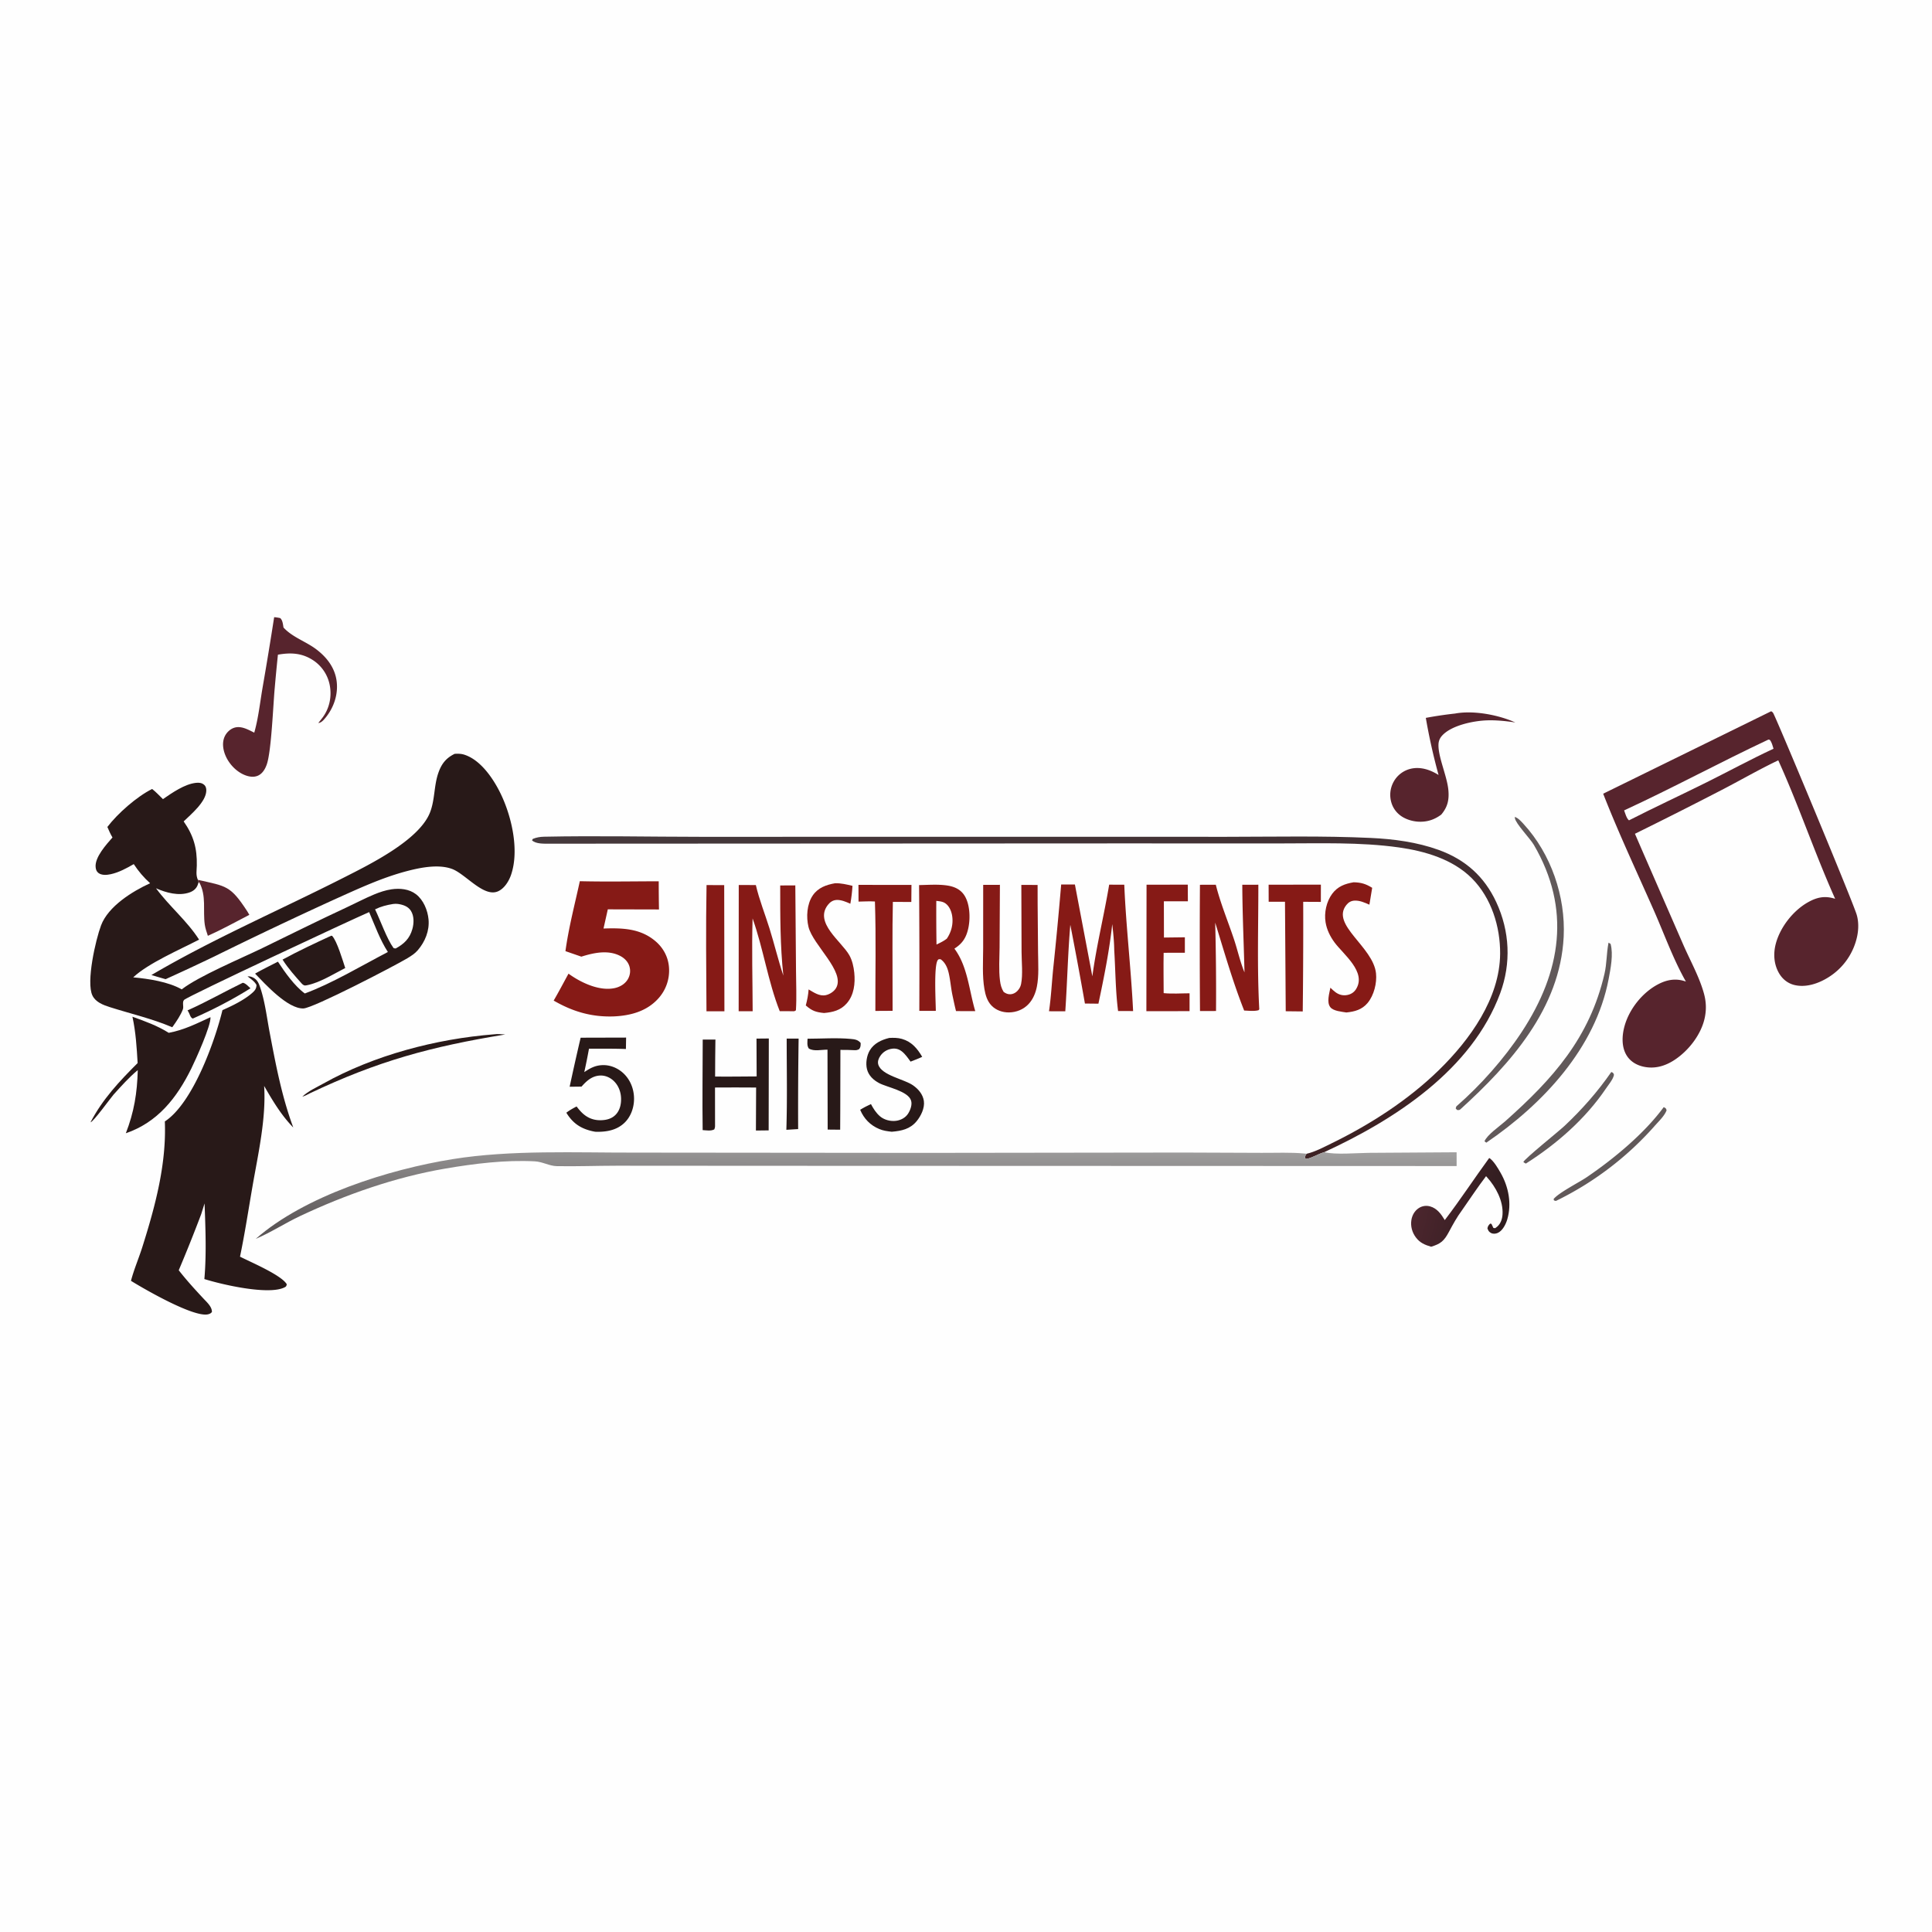 <svg version="1.1" xmlns="http://www.w3.org/2000/svg" style="display: block;" viewBox="0 0 2048 2048" width="1024" height="1024">
<defs>
	<linearGradient id="Gradient1" gradientUnits="userSpaceOnUse" x1="1596.61" y1="1286.58" x2="1504.3" y2="1263.63">
		<stop class="stop0" offset="0" stop-opacity="1" stop-color="rgb(46,28,30)"/>
		<stop class="stop1" offset="1" stop-opacity="1" stop-color="rgb(76,38,46)"/>
	</linearGradient>
	<linearGradient id="Gradient2" gradientUnits="userSpaceOnUse" x1="1152.46" y1="1276.16" x2="1047.14" y2="785.867">
		<stop class="stop0" offset="0" stop-opacity="1" stop-color="rgb(61,33,35)"/>
		<stop class="stop1" offset="1" stop-opacity="1" stop-color="rgb(69,57,60)"/>
	</linearGradient>
	<linearGradient id="Gradient3" gradientUnits="userSpaceOnUse" x1="914.888" y1="1314.48" x2="917.343" y2="1208.55">
		<stop class="stop0" offset="0" stop-opacity="1" stop-color="rgb(91,86,87)"/>
		<stop class="stop1" offset="1" stop-opacity="1" stop-color="rgb(160,159,159)"/>
	</linearGradient>
</defs>
<path transform="translate(0,0)" fill="rgb(254,254,254)" d="M 0 0 L 2048 0 L 2048 2048 L 0 2048 L 0 0 z"/>
<path transform="translate(0,0)" fill="rgb(40,25,24)" d="M 257.345 1041.79 C 260.26 1042.12 263.327 1045.68 265.504 1047.64 C 246.619 1059.53 225.662 1070.35 205.237 1079.33 L 204.341 1079.71 C 201.707 1078.75 201.21 1074.96 199.707 1072.52 L 198.792 1071.06 C 218.522 1062.29 237.838 1051.26 257.345 1041.79 z"/>
<path transform="translate(0,0)" fill="rgb(97,89,90)" d="M 1708.04 1136.38 L 1709.71 1137.09 C 1710.48 1138.33 1711.1 1138.61 1710.7 1140.15 C 1709.54 1144.62 1705.09 1149.88 1702.49 1153.72 C 1680.63 1186.06 1650.3 1212.59 1617.47 1233.45 C 1616.47 1233.07 1615.7 1232.42 1614.83 1231.8 C 1615.87 1228.49 1652.29 1199.3 1658.48 1193.48 C 1677 1176.05 1693.55 1157.3 1708.04 1136.38 z"/>
<path transform="translate(0,0)" fill="rgb(97,89,90)" d="M 1763.62 1173.59 C 1765.75 1174.87 1765.79 1174.4 1766.66 1176.93 C 1764.49 1182.94 1757.96 1188.99 1753.75 1193.83 A 335.218 335.218 0 0 1 1649.27 1273.07 L 1647.28 1272.51 L 1646.9 1271.01 C 1652.41 1264.22 1673.89 1253.41 1682.12 1247.8 C 1710.75 1228.32 1743.04 1201.62 1763.62 1173.59 z"/>
<path transform="translate(0,0)" fill="rgb(40,25,24)" d="M 523.703 1096.42 C 527.574 1095.83 531.698 1096.37 535.598 1096.59 C 456.935 1109.44 400.693 1124.65 328.5 1158.94 C 325.822 1160.41 323.345 1161.63 320.437 1162.58 C 326.073 1156.91 335.744 1152.55 342.765 1148.62 C 396.53 1118.51 462.418 1101.21 523.703 1096.42 z"/>
<path transform="translate(0,0)" fill="rgb(40,25,24)" d="M 833.919 1100.96 L 846.574 1100.95 A 5003.56 5003.56 0 0 0 846.07 1196.87 L 833.572 1197.64 C 834.602 1165.48 833.921 1133.14 833.919 1100.96 z"/>
<path transform="translate(0,0)" fill="rgb(97,89,90)" d="M 1705.11 999.254 L 1707.28 1000.54 C 1710.36 1011.51 1707.31 1026.87 1705.21 1037.88 C 1691.26 1111.1 1635.43 1170.51 1575.57 1211.26 L 1573.63 1209.85 C 1576.24 1203.09 1589.65 1193.87 1595.51 1188.66 C 1646.01 1143.78 1685.09 1100.26 1700.84 1032.17 C 1703.26 1021.69 1702.97 1010.74 1704.93 1000.18 L 1705.11 999.254 z"/>
<path transform="translate(0,0)" fill="rgb(40,25,24)" d="M 856.046 1101.08 C 871.003 1101.07 886.987 1099.91 901.824 1101.3 C 906.135 1101.71 909.497 1102.14 912.336 1105.6 C 912.319 1108.36 912.455 1109.73 910.804 1112.09 C 908.808 1113.15 907.613 1113.38 905.423 1113.23 C 900.573 1112.89 895.724 1112.95 890.864 1112.93 L 890.721 1177.5 L 890.618 1197.53 L 877.362 1197.4 L 877.176 1112.7 C 870.867 1112.59 862.895 1114.84 857.359 1111.44 C 855.249 1108.46 855.917 1104.57 856.046 1101.08 z"/>
<path transform="translate(0,0)" fill="rgb(87,36,45)" d="M 209.749 932.681 C 240.098 939.509 244.176 938.554 262.101 966.009 C 262.902 967.236 263.603 968.478 264.313 969.758 C 249.773 977.283 235.293 985.339 220.345 992.01 C 219.115 988.179 217.635 984.132 217.073 980.142 C 214.938 964.982 219.022 949.707 211.29 935.459 L 210.526 935.24 L 209.749 932.681 z"/>
<path transform="translate(0,0)" fill="rgb(40,25,24)" d="M 350.957 991.958 L 352.005 991.986 C 357.245 997.439 363.313 1018.2 365.958 1026.14 C 353.56 1032.48 338.733 1041.83 325.157 1044.44 C 322.47 1044.95 322.363 1044.64 320.28 1043.09 C 312.886 1034.86 305.468 1026.57 299.52 1017.21 C 316.273 1008.07 333.64 999.97 350.957 991.958 z"/>
<path transform="translate(0,0)" fill="rgb(97,89,90)" d="M 1605.73 865.948 C 1609.44 867.148 1612.47 870.671 1615.08 873.504 C 1644.18 905.146 1659.68 950.43 1657.56 993.091 C 1653.78 1069.04 1601.13 1127.77 1547.79 1176.17 C 1546.46 1176.95 1546.09 1176.71 1544.6 1176.64 L 1543.09 1174.97 L 1543.79 1172.82 C 1569.32 1150.62 1594.36 1122.4 1613.02 1094.04 C 1655.11 1030.05 1665.53 963.442 1625.95 895.607 C 1622.06 888.928 1606.71 873.103 1605.88 867.362 C 1605.81 866.893 1605.78 866.419 1605.73 865.948 z"/>
<path transform="translate(0,0)" fill="rgb(134,26,22)" d="M 748.968 938.225 L 767.687 938.241 L 767.911 1072.03 L 748.897 1072.01 C 748.631 1027.45 748.142 982.773 748.968 938.225 z"/>
<path transform="translate(0,0)" fill="rgb(40,25,24)" d="M 942.642 1100.26 C 947.188 1100.02 951.738 1100.03 956.149 1101.3 C 966.3 1104.22 972.48 1111.49 977.56 1120.29 C 973.575 1122.22 969.338 1123.73 965.225 1125.36 C 962.56 1121.67 959.684 1117.44 956.087 1114.6 C 952.98 1112.15 949.574 1111.13 945.642 1111.67 C 940.483 1112.38 936.113 1115 933.168 1119.31 C 931.349 1121.97 930.033 1125.24 931.017 1128.48 C 934.513 1140.01 958.363 1143.87 967.799 1150.46 C 973.504 1154.44 978.354 1160.07 979.346 1167.15 C 980.384 1174.56 976.234 1182.99 971.637 1188.55 C 964.692 1196.94 955.6 1198.83 945.319 1199.69 C 940.677 1199.17 936.401 1198.65 932.051 1196.81 C 922.49 1192.79 915.82 1185.92 911.815 1176.42 C 915.465 1174.05 919.327 1172.24 923.237 1170.36 C 925.737 1175.11 928.713 1179.81 932.829 1183.33 C 937.346 1187.2 944.104 1188.89 949.972 1188.1 C 954.877 1187.43 959.795 1184.86 962.53 1180.64 C 964.977 1176.86 967.222 1171.02 965.739 1166.53 C 962.424 1156.5 940.601 1152.69 931.908 1148.13 C 925.899 1144.97 920.77 1140.17 919.044 1133.42 C 917.452 1127.18 918.732 1118.97 922.009 1113.45 C 926.486 1105.92 934.47 1102.25 942.642 1100.26 z"/>
<path transform="translate(0,0)" fill="url(#Gradient1)" d="M 1578.63 1227.5 C 1583.28 1230.31 1588.02 1238.55 1590.76 1243.35 C 1599.18 1258.13 1602.61 1275.95 1597.8 1292.51 C 1596.3 1297.67 1592.74 1304.91 1587.39 1307.07 C 1585.2 1307.95 1582.59 1308.15 1580.44 1306.96 C 1578.06 1305.63 1577.62 1304.44 1576.73 1302.07 C 1577.35 1299.45 1577.75 1299.06 1579.62 1297.08 L 1581.01 1297.35 L 1583.06 1301.7 L 1584.99 1301.91 C 1585.9 1301.23 1586.45 1300.87 1587.25 1300.16 C 1590.93 1296.9 1592.48 1291.94 1592.75 1287.16 C 1593.57 1272.94 1585.58 1258.14 1576.24 1247.86 L 1575.28 1246.81 C 1566.41 1258.43 1558.29 1270.75 1549.91 1282.73 C 1544.27 1290.37 1540.29 1297.71 1535.84 1305.99 C 1530.71 1315.54 1527.18 1318.51 1517.02 1321.58 C 1510.35 1319.61 1505.28 1317.49 1500.95 1311.8 C 1496.9 1306.49 1495.06 1299.77 1496.15 1293.14 C 1496.97 1288.15 1499.59 1283.52 1503.85 1280.7 C 1507.46 1278.31 1511.78 1277.67 1515.94 1278.82 C 1523.41 1280.89 1527.73 1287.08 1531.52 1293.34 C 1547.93 1271.9 1562.72 1249.29 1578.63 1227.5 z"/>
<path transform="translate(0,0)" fill="rgb(40,25,24)" d="M 615.51 1100.01 L 663.702 1099.88 L 663.499 1112 C 650.485 1111.49 637.374 1111.72 624.346 1111.66 A 639.404 639.404 0 0 1 619.36 1136.47 C 625.551 1132.36 630.644 1129.47 638.252 1129.1 C 646.827 1128.68 655.168 1132.21 661.287 1138.15 C 668.374 1145.02 672.044 1154.66 672.109 1164.46 C 672.172 1173.85 668.875 1183.54 662.034 1190.14 C 653.606 1198.27 642.341 1200.09 631.083 1199.71 C 629.794 1199.51 628.531 1199.25 627.261 1198.95 C 614.893 1196 606.934 1190.26 600.338 1179.52 C 603.782 1176.86 607.357 1174.9 611.218 1172.91 C 612.806 1175 614.436 1177 616.276 1178.88 C 622.016 1184.76 628.84 1187.69 637.078 1187.48 C 643.191 1187.33 649.063 1185.74 653.226 1180.99 C 657.403 1176.22 658.654 1169.65 658.322 1163.48 C 657.952 1156.59 655.124 1149.79 649.868 1145.2 C 645.879 1141.71 640.788 1139.73 635.464 1140.15 C 627.176 1140.81 621.653 1145.97 616.442 1151.85 L 603.847 1151.99 A 2842.74 2842.74 0 0 1 615.51 1100.01 z"/>
<path transform="translate(0,0)" fill="rgb(40,25,24)" d="M 801.923 1100.96 L 814.976 1100.84 L 814.814 1198.26 L 801.304 1198.41 L 801.52 1152.83 C 787.004 1152.61 772.458 1152.81 757.939 1152.81 L 757.974 1192.25 C 758.049 1194.25 757.978 1195.38 757.158 1197.22 C 753.561 1199.11 748.796 1198.19 744.845 1197.96 C 744.398 1166 744.867 1133.97 744.916 1102.01 L 758.368 1101.96 C 758.099 1115.03 758.137 1128.12 758.05 1141.19 C 772.712 1141.38 787.41 1141.11 802.075 1141.05 L 801.923 1100.96 z"/>
<path transform="translate(0,0)" fill="rgb(134,26,22)" d="M 910.002 938.009 L 966.194 938.016 L 966.038 956.138 L 946.474 956.032 C 945.728 988.137 946.248 1020.38 946.155 1052.5 L 946.18 1071.51 L 927.926 1071.62 C 927.794 1033.02 928.752 994.188 927.458 955.624 C 921.694 955.259 915.847 955.611 910.076 955.745 L 910.002 938.009 z"/>
<path transform="translate(0,0)" fill="rgb(134,26,22)" d="M 1344.79 937.833 L 1400.19 937.747 L 1400.15 956.049 L 1381.45 955.953 A 7809.23 7809.23 0 0 1 1381.17 1051.5 L 1380.96 1072.16 L 1362.93 1071.96 L 1362.14 955.914 L 1344.85 955.876 L 1344.79 937.833 z"/>
<path transform="translate(0,0)" fill="rgb(134,26,22)" d="M 885.213 936.269 C 891.63 936.123 897.492 937.561 903.683 939.034 C 903.257 945.47 902.56 951.65 901.4 957.996 C 896.946 956.02 891.634 953.706 886.672 954.002 C 882.799 954.232 879.878 956.281 877.558 959.265 C 862.852 978.177 892.021 997.881 900.314 1012.56 C 903.423 1018.06 904.925 1024.85 905.562 1031.1 C 906.711 1042.38 905.342 1054.78 897.593 1063.61 C 891.052 1071.06 882.915 1072.98 873.518 1073.83 C 864.941 1072.98 860.76 1071.59 854.164 1065.81 C 855.715 1059.98 856.744 1054.84 857.172 1048.83 C 862.653 1052.03 868.636 1056.29 875.314 1054.91 C 879.464 1054.05 884.056 1051.1 886.229 1047.42 C 896.435 1030.1 861.751 1001.87 857.03 982.524 C 854.484 972.086 855.326 958.486 861.455 949.347 C 867.048 941.008 875.776 937.938 885.213 936.269 z"/>
<path transform="translate(0,0)" fill="rgb(134,26,22)" d="M 1434.9 935.259 C 1442.84 935.42 1447.86 936.945 1454.57 941.121 L 1451.62 958.999 C 1446.56 956.795 1441.27 954.336 1435.6 954.714 C 1431.99 954.956 1429.39 956.579 1427.17 959.356 C 1410.41 980.392 1455.63 1003.51 1458.63 1031.76 C 1459.72 1041.98 1456.47 1055.06 1449.79 1063.1 C 1443.8 1070.31 1436.09 1072.37 1427.17 1073.26 C 1422.21 1072.42 1413.52 1071.82 1410.22 1067.69 C 1406.07 1062.5 1409.2 1052.92 1410.27 1047 C 1411.99 1048.67 1413.73 1050.37 1415.68 1051.79 C 1419.51 1054.59 1423.74 1055.67 1428.44 1054.69 C 1432.27 1053.88 1435.37 1051.86 1437.45 1048.54 C 1448.85 1030.35 1424.06 1011.73 1414.68 999.054 C 1410.02 992.758 1406.44 985.502 1405.17 977.729 C 1403.51 967.599 1406.03 955.704 1412.21 947.415 C 1418.05 939.591 1425.67 936.822 1434.9 935.259 z"/>
<path transform="translate(0,0)" fill="rgb(134,26,22)" d="M 1215.39 937.828 L 1259.09 937.765 L 1259.2 955.393 L 1233.75 955.41 L 1233.83 993.84 L 1256 993.57 L 1256 1009.95 L 1233.51 1010 C 1233.24 1024.23 1233.5 1038.51 1233.53 1052.75 C 1242.39 1053.7 1252.03 1052.94 1260.98 1052.93 L 1260.98 1071.85 L 1215.21 1071.92 L 1215.39 937.828 z"/>
<path transform="translate(0,0)" fill="rgb(87,36,45)" d="M 1542.49 756.384 C 1561.98 752.769 1588.49 757.788 1606.3 765.843 C 1596.25 764.307 1586.13 763.256 1575.95 763.621 C 1561.72 764.131 1538 768.976 1528.35 780.179 C 1526.11 782.776 1524.99 785.642 1524.85 789.067 C 1524.33 802.287 1533.99 822.683 1535.33 837.548 C 1536.27 847.962 1534.53 855.498 1527.77 863.527 C 1524.58 865.89 1521.26 867.768 1517.49 869.102 C 1508.13 872.423 1496.93 871.459 1488.17 866.801 C 1481.74 863.383 1477.04 857.832 1474.94 850.839 A 28.648 28.648 0 0 1 1477.26 828.798 A 28.044 28.044 0 0 1 1495.25 814.962 C 1505.71 812.447 1516.11 815.95 1524.94 821.517 A 632.318 632.318 0 0 1 1511.43 760.984 A 413.314 413.314 0 0 1 1542.49 756.384 z"/>
<path transform="translate(0,0)" fill="rgb(87,36,45)" d="M 290.619 654.254 C 292.84 654.385 294.862 654.73 297.034 655.203 C 299.688 657.554 299.902 661.843 300.533 665.208 C 310.035 675.582 324.182 679.907 335.283 688.31 C 346.594 696.873 355.278 708.164 356.927 722.68 C 358.548 736.955 353.411 751.221 344.087 761.986 C 342.261 764.094 340.251 766.184 337.407 766.415 A 321.896 321.896 0 0 0 341.566 761.149 C 348.778 751.779 351.615 739.886 349.855 728.156 A 40.847 40.847 0 0 0 332.697 700.415 C 320.6 692.178 308.471 691.531 294.607 693.987 A 1989.22 1989.22 0 0 0 291.276 728.76 C 289.542 746.846 287.719 796.443 282.749 810.454 C 281.009 815.36 278.1 820.329 273.057 822.39 C 268.679 824.179 263.664 823.294 259.415 821.571 C 250.374 817.907 242.713 809.716 238.968 800.787 C 236.368 794.587 235.28 787.126 238.142 780.811 C 239.975 776.766 243.623 773.095 247.845 771.594 C 255.388 768.914 262.943 773.42 269.527 776.639 C 273.801 761.618 275.572 745.335 278.165 729.921 A 4175 4175 0 0 0 290.619 654.254 z"/>
<path transform="translate(0,0)" fill="rgb(134,26,22)" d="M 1042.22 937.997 L 1059.95 937.956 L 1059.6 1004.26 C 1059.53 1015.71 1058.59 1028.12 1060.02 1039.45 C 1060.58 1043.95 1061.53 1047.59 1063.89 1051.46 C 1066.1 1053.04 1068.12 1054.01 1070.88 1053.97 C 1073.65 1053.93 1076.3 1052.61 1078.24 1050.67 C 1080.35 1048.55 1081.81 1046.08 1082.39 1043.13 C 1084.42 1032.9 1082.93 1019.68 1082.9 1009.18 L 1082.66 938.032 L 1099.9 938.084 L 1099.94 958.189 L 1100.38 1009.58 C 1100.47 1021.44 1101.44 1034.34 1099.11 1045.98 C 1097.77 1052.68 1095.06 1059.27 1090.35 1064.31 C 1084.94 1070.1 1077.45 1073.09 1069.57 1073.21 C 1062.71 1073.3 1055.81 1070.92 1051 1065.91 C 1046.45 1061.16 1044.63 1054.8 1043.53 1048.47 C 1041.11 1034.46 1042.16 1019.3 1042.19 1005.13 L 1042.22 937.997 z"/>
<path transform="translate(0,0)" fill="rgb(134,26,22)" d="M 783.108 938.129 L 801.237 938.203 C 804.794 953.596 810.94 968.945 815.661 984.058 C 820.852 1000.67 824.864 1017.62 830.37 1034.15 C 826.974 1002.35 827.059 970.562 827.052 938.634 L 843.066 938.553 L 843.81 1029.43 C 843.871 1043.17 844.569 1057.29 843.71 1070.99 L 842 1071.95 L 826.551 1071.87 C 814.051 1040.29 809.207 1005.64 797.789 973.609 C 796.769 1006.28 797.781 1039.26 797.849 1071.96 L 783.016 1071.93 L 783.108 938.129 z"/>
<path transform="translate(0,0)" fill="rgb(134,26,22)" d="M 1316.89 937.899 L 1333.9 937.842 C 1333.95 981.576 1332.5 1026.21 1334.89 1069.86 L 1334.1 1070.87 C 1329.41 1072.14 1323.71 1071.37 1318.86 1071.23 C 1306.82 1040.8 1297.83 1009.25 1288.16 978.023 A 2886.16 2886.16 0 0 1 1289.04 1071.7 L 1272.05 1071.75 A 9589.98 9589.98 0 0 1 1271.99 937.908 L 1288.81 937.845 C 1293.64 957.306 1301.66 976.468 1308.02 995.506 C 1311.91 1007.14 1314.53 1019.42 1319.21 1030.74 C 1318.49 999.737 1317 968.959 1316.89 937.899 z"/>
<path transform="translate(0,0)" fill="rgb(134,26,22)" d="M 974.258 938.225 C 983.976 938.074 994.411 937.216 1004.02 938.664 C 1011.17 939.74 1017.55 942.371 1021.81 948.434 C 1028.28 957.662 1028.8 973.563 1026.36 984.339 C 1024.11 994.227 1020.16 1000.16 1011.71 1005.59 C 1025.85 1024.53 1027.16 1049.56 1033.81 1071.81 C 1027.02 1071.92 1020.22 1071.81 1013.43 1071.8 C 1012.03 1066.46 1010.96 1061 1009.77 1055.61 C 1008.45 1049.52 1007.83 1043.3 1006.79 1037.16 C 1005.51 1029.55 1003.73 1021.57 997.103 1016.84 C 995.766 1016.87 995.062 1016.47 994.15 1017.64 C 989.707 1023.36 991.952 1062.12 992.008 1071.54 L 974.522 1071.59 A 11404.4 11404.4 0 0 0 974.258 938.225 z"/>
<path transform="translate(0,0)" fill="rgb(254,254,254)" d="M 992.523 954.97 C 995.499 955.313 998.848 955.577 1001.47 957.155 C 1005.89 959.811 1008.38 965.383 1009.23 970.27 C 1010.75 979.025 1008.62 987.763 1003.66 995.011 C 1000.32 997.672 996.552 999.376 992.739 1001.26 A 2022.57 2022.57 0 0 1 992.523 954.97 z"/>
<path transform="translate(0,0)" fill="rgb(40,25,24)" d="M 223.116 1078.25 C 223.884 1086.93 207.334 1123.48 202.885 1132.51 C 187.502 1163.73 167.207 1189.7 133.399 1201.29 C 142.165 1178.74 145.412 1158.5 146.044 1134.36 C 136.657 1142.12 128.497 1151.37 120.333 1160.37 C 116.826 1164.49 98.918 1189.25 95.957 1189.67 C 108.762 1165.07 126.523 1146.27 145.897 1126.87 C 144.915 1110.18 143.958 1094.16 140.388 1077.77 C 153.948 1082.67 166.578 1087.14 178.874 1094.84 C 194.867 1091.9 208.456 1085.04 223.116 1078.25 z"/>
<path transform="translate(0,0)" fill="rgb(134,26,22)" d="M 1124.89 937.575 L 1139.45 937.589 L 1157.94 1034.98 C 1162.3 1002.39 1170.37 970.239 1175.77 937.785 L 1191.78 937.818 C 1193.65 982.476 1198.98 1027.08 1201.14 1071.77 L 1185.22 1071.72 C 1182.46 1050.56 1182.48 1028.57 1181.14 1007.25 C 1181.03 997.945 1180.06 988.84 1179.03 979.606 C 1175.94 1008 1170.29 1036.02 1164.38 1063.94 L 1150.07 1063.79 A 4528.48 4528.48 0 0 0 1134.58 980.345 C 1131.98 1010.71 1131.34 1041.56 1129.25 1072.03 L 1111.99 1071.97 C 1114.17 1057.28 1114.92 1042.06 1116.39 1027.26 A 4153.8 4153.8 0 0 0 1124.89 937.575 z"/>
<path transform="translate(0,0)" fill="url(#Gradient2)" d="M 1385.02 1223.04 C 1393.98 1221.04 1403.53 1215.9 1411.83 1211.84 C 1452.63 1191.91 1492.81 1166.06 1525.4 1134.21 C 1558.01 1102.36 1589.83 1058.43 1590.2 1011.05 C 1590.43 982.358 1580.9 951.793 1560.34 931.142 C 1540.11 910.83 1510.57 902.214 1482.95 898.317 C 1441.69 892.497 1398.39 894.098 1356.8 894.07 L 1185.46 894.04 L 581.895 894.346 C 576.692 894.343 567.884 894.687 563.971 890.77 L 564.837 889.252 C 568.767 887.668 572.523 887.043 576.759 886.954 C 632.002 885.789 687.587 887.039 742.872 887.065 L 1067.34 887.035 L 1300.26 887.058 C 1351.14 887.023 1402.28 885.88 1453.12 888.253 C 1477.36 889.385 1502.22 892.676 1525.1 900.961 C 1553.34 911.188 1573.49 929.11 1586.14 956.382 C 1600.42 987.169 1602.06 1021.07 1590.25 1052.94 C 1560.19 1134.04 1478.76 1186.74 1403.75 1221.34 L 1402.12 1221.87 C 1396.24 1223.8 1391.03 1227.34 1384.9 1228.48 L 1383.24 1227.62 C 1383.49 1225.59 1383.78 1224.67 1385.02 1223.04 z"/>
<path transform="translate(0,0)" fill="rgb(134,26,22)" d="M 614.643 934.108 C 642.472 934.781 670.43 934.227 698.273 934.201 A 1661.25 1661.25 0 0 0 698.554 964.071 L 644.3 963.94 L 639.753 984.272 C 659.915 983.574 679.215 984.12 695.251 998.079 C 703.575 1005.33 708.593 1015.18 709.208 1026.23 A 43.969 43.969 0 0 1 697.603 1058.7 C 685.359 1072.12 668.284 1076.61 650.804 1077.43 C 627.248 1078.28 607.15 1072.38 586.923 1060.66 C 592.379 1051.29 597.434 1041.62 602.652 1032.11 C 603.312 1032.59 603.971 1033.08 604.645 1033.54 C 617.213 1042.21 635.66 1050.67 651.275 1047.48 C 656.964 1046.32 662.456 1043.21 665.476 1038.11 C 667.866 1034.07 668.564 1029.43 667.352 1024.9 C 665.971 1019.72 662.161 1015.8 657.5 1013.36 C 644.638 1006.63 629.306 1009.98 616.261 1014.09 L 599.4 1008.26 C 602.765 983.483 609.342 958.551 614.643 934.108 z"/>
<path transform="translate(0,0)" fill="rgb(40,25,24)" d="M 481.979 799.088 C 485.429 798.908 488.674 798.901 492.006 799.946 C 508.807 805.219 521.8 823.816 529.485 838.868 C 541.937 863.256 550.934 900.661 541.714 927.429 C 539.386 934.187 534.495 942.124 527.582 944.974 C 512.448 951.213 493.39 926.338 479.139 921.102 C 465.306 916.02 447.198 919.369 433.262 922.911 C 405.377 929.998 379.979 942.047 353.848 953.74 A 4738.45 4738.45 0 0 0 226.809 1014.08 A 2430.58 2430.58 0 0 1 175.555 1037.96 C 170.516 1036.58 165.506 1035.05 160.489 1033.59 C 226.088 995.054 296.392 964.818 364.178 930.419 C 391.982 916.309 444.254 890.693 455.835 861.239 C 461.076 847.911 459.933 832.992 464.614 819.464 C 467.974 809.752 472.709 803.61 481.979 799.088 z"/>
<path transform="translate(0,0)" fill="url(#Gradient3)" d="M 1385.02 1223.04 C 1383.78 1224.67 1383.49 1225.59 1383.24 1227.62 L 1384.9 1228.48 C 1391.03 1227.34 1396.24 1223.8 1402.12 1221.87 L 1403.75 1221.34 C 1416.19 1224.31 1437.55 1222.17 1451.06 1222.06 L 1544.07 1221.46 L 1544.08 1236.05 L 807.866 1235.8 L 653.774 1235.7 C 632.673 1235.72 611.367 1236.54 590.301 1236.16 C 582.333 1236.02 575.226 1231.51 567.006 1231.07 C 535.779 1229.4 502.733 1233.48 471.986 1238.75 C 418.901 1247.85 366.818 1266.16 318.182 1289.02 C 302.277 1296.5 287.214 1306.44 271.118 1313.23 C 323.139 1267.54 412.287 1239.56 479.986 1228.7 C 542.038 1218.74 610.684 1221.97 673.613 1221.81 L 978.834 1222.1 L 1254.25 1221.74 L 1337.48 1222.06 C 1352.44 1222.15 1368.14 1221.36 1383.01 1222.8 C 1383.68 1222.86 1384.35 1222.96 1385.02 1223.04 z"/>
<path transform="translate(0,0)" fill="rgb(87,36,45)" d="M 1877.51 753.956 C 1878.49 754.564 1878.67 754.581 1879.51 755.631 C 1881.96 758.719 1964.26 956.054 1968.24 969.875 C 1970.33 977.138 1970.19 985.18 1968.65 992.555 A 67.569 67.569 0 0 1 1938.47 1035.81 C 1927.94 1042.5 1914.49 1047.18 1902.01 1044.11 C 1895.08 1042.41 1889.44 1037.82 1885.88 1031.7 C 1880.34 1022.22 1879.64 1011.05 1882.37 1000.56 C 1886.94 983.018 1900.68 965.412 1916.45 956.488 C 1925.67 951.272 1933.79 949.451 1944.02 952.365 L 1945.33 952.748 C 1923.7 904.516 1906.89 854.068 1885.04 805.983 C 1865.44 815.302 1846.35 826.317 1827.08 836.359 A 5159.56 5159.56 0 0 1 1733.1 883.838 L 1741.25 902.653 L 1784.54 1001.89 C 1791.83 1018.56 1801.59 1035.96 1806.33 1053.48 C 1808.65 1062.01 1808.92 1070.29 1807.09 1078.95 C 1803.33 1096.74 1789.87 1113.94 1774.81 1123.73 C 1764.7 1130.32 1753.49 1133.42 1741.56 1130.58 C 1734.45 1128.89 1728.08 1125.01 1724.23 1118.67 C 1718.66 1109.49 1719.33 1097.47 1722.14 1087.48 C 1727.19 1069.5 1741.02 1052.15 1757.56 1043.43 C 1766.73 1038.59 1775.95 1036.9 1785.91 1040.08 L 1787.13 1040.48 C 1773.76 1017.04 1764.3 990.391 1753.4 965.669 C 1735.19 924.38 1715.86 883.397 1699.43 841.362 L 1877.51 753.956 z"/>
<path transform="translate(0,0)" fill="rgb(254,254,254)" d="M 1874.64 783.955 L 1876.03 784.276 C 1878.21 786.741 1879.01 790.57 1880.01 793.678 C 1855.88 804.891 1832.45 817.66 1808.62 829.514 C 1781.42 843.043 1753.86 855.774 1726.8 869.597 C 1724.25 867.748 1722.73 861.96 1721.63 859.042 C 1773.21 835.268 1823.26 808.074 1874.64 783.955 z"/>
<path transform="translate(0,0)" fill="rgb(40,25,24)" d="M 172.726 847.115 C 182.508 840.397 195.645 831.154 207.71 829.854 C 210.976 829.503 213.985 829.754 216.528 832.05 C 218.351 833.695 218.767 836.024 218.672 838.399 C 218.209 850.096 202.666 863.042 194.693 870.717 C 205.178 885.73 209.047 899.228 208.618 917.555 C 208.49 923.02 207.463 927.454 209.749 932.681 L 210.526 935.24 C 210.195 936.275 209.885 937.318 209.481 938.327 C 207.941 942.173 204.887 944.577 201.049 945.965 C 189.62 950.096 175.963 946.33 165.38 941.603 C 179.374 960.667 198.279 976.072 211.021 996.046 C 190.707 1006.61 157.296 1020.93 141.2 1036.04 C 157.247 1037.49 178.554 1040.69 192.625 1048.78 C 210.553 1034.82 255.711 1015.9 277.8 1005.17 C 307.802 990.598 337.573 975.699 367.837 961.669 C 377.418 957.226 386.799 952.22 396.558 948.179 C 402.484 945.725 408.659 943.639 415.022 942.704 C 423.887 941.4 433.7 942.317 441.005 947.945 C 448.888 954.017 453.339 964.869 454.258 974.551 C 455.4 986.574 450.64 998.175 442.907 1007.23 C 439.859 1010.8 435.898 1013.32 431.912 1015.73 C 418.689 1023.72 332.139 1068.68 321.635 1069 C 304.917 1069.5 281.062 1043.09 270.394 1032.07 C 278.267 1027.56 286.566 1023.59 294.624 1019.41 C 301.913 1030.63 312.328 1045.29 323.107 1053.12 C 351.71 1042.63 383.718 1023.45 411.165 1009.16 C 402.837 996.316 397.344 980.896 391.303 966.865 C 372.031 975.179 199.212 1055.93 195.177 1059.92 C 192.872 1062.2 194.954 1066.86 193.881 1069.83 C 191.71 1075.85 187.206 1082.49 183.462 1087.72 L 182.605 1088.91 C 160.774 1079.68 138.842 1074.73 116.423 1067.59 C 109.38 1065.34 101.369 1062.35 97.977 1055.29 C 91.127 1041.04 101.412 996.112 107.106 980.972 C 114.714 960.739 140.248 944.88 159.116 936.265 C 152.332 930.17 146.807 923.586 141.783 915.984 C 134.167 920.382 126.064 924.811 117.395 926.695 C 113.299 927.585 107.761 928.091 104.225 925.294 C 102.245 923.727 101.583 921.549 101.365 919.134 C 100.415 908.632 112.817 895.096 119.238 887.752 C 117.082 884.173 115.485 880.426 113.818 876.605 C 124.761 862.264 145.015 844.413 161.279 836.343 C 165.361 839.535 169.009 843.501 172.726 847.115 z"/>
<path transform="translate(0,0)" fill="rgb(254,254,254)" d="M 416.593 958.276 C 418.477 958.049 420.071 957.945 421.963 958.228 C 427.212 959.014 432.526 960.741 435.528 965.421 C 439.102 970.993 438.853 978.722 437.124 984.865 C 434.307 994.876 428.323 1000.61 419.438 1005.42 C 418.669 1005.49 417.912 1005.16 417.166 1004.97 C 410.076 995.276 403.222 975.641 397.598 963.933 C 403.766 960.912 409.865 959.359 416.593 958.276 z"/>
<path transform="translate(0,0)" fill="rgb(40,25,24)" d="M 262.397 1034.98 C 264.399 1034.89 265.955 1035.19 267.793 1036.03 C 271.837 1037.9 273.652 1040.79 275.139 1044.85 C 280.725 1060.12 282.757 1078.16 285.801 1094.16 C 292.393 1128.8 298.593 1161.95 310.871 1195.18 C 298.19 1182.25 288.976 1166.71 279.994 1151.13 C 282.251 1185.76 273.512 1223.8 267.624 1257.78 C 263.331 1282.56 259.558 1307.5 254.421 1332.12 C 265.406 1337.75 298.557 1351.72 304.017 1361.43 C 303.464 1363.38 303.477 1363.75 301.538 1364.71 C 284.589 1373.11 235.256 1361.7 216.642 1355.85 C 218.942 1329.36 217.834 1302.19 216.848 1275.66 L 213.285 1287.03 A 1621.75 1621.75 0 0 1 189.474 1346.51 C 197.793 1357.18 206.669 1366.9 215.894 1376.76 C 219.482 1380.59 224.811 1385.33 224.639 1390.81 C 223.485 1392.11 222.811 1392.53 221.092 1393.07 C 206.67 1397.56 152.732 1366.36 138.838 1357.73 C 141.992 1345.66 147.144 1333.76 150.918 1321.81 C 164.498 1278.8 176.548 1234.13 174.734 1188.77 C 204.114 1169.58 227.54 1104.72 235.825 1070.76 C 246.218 1066.25 259.296 1059.83 267.692 1052.26 C 270.432 1049.79 271.77 1047.84 271.893 1044.13 C 269.811 1040.21 265.82 1037.69 262.397 1034.98 z"/>
</svg>
